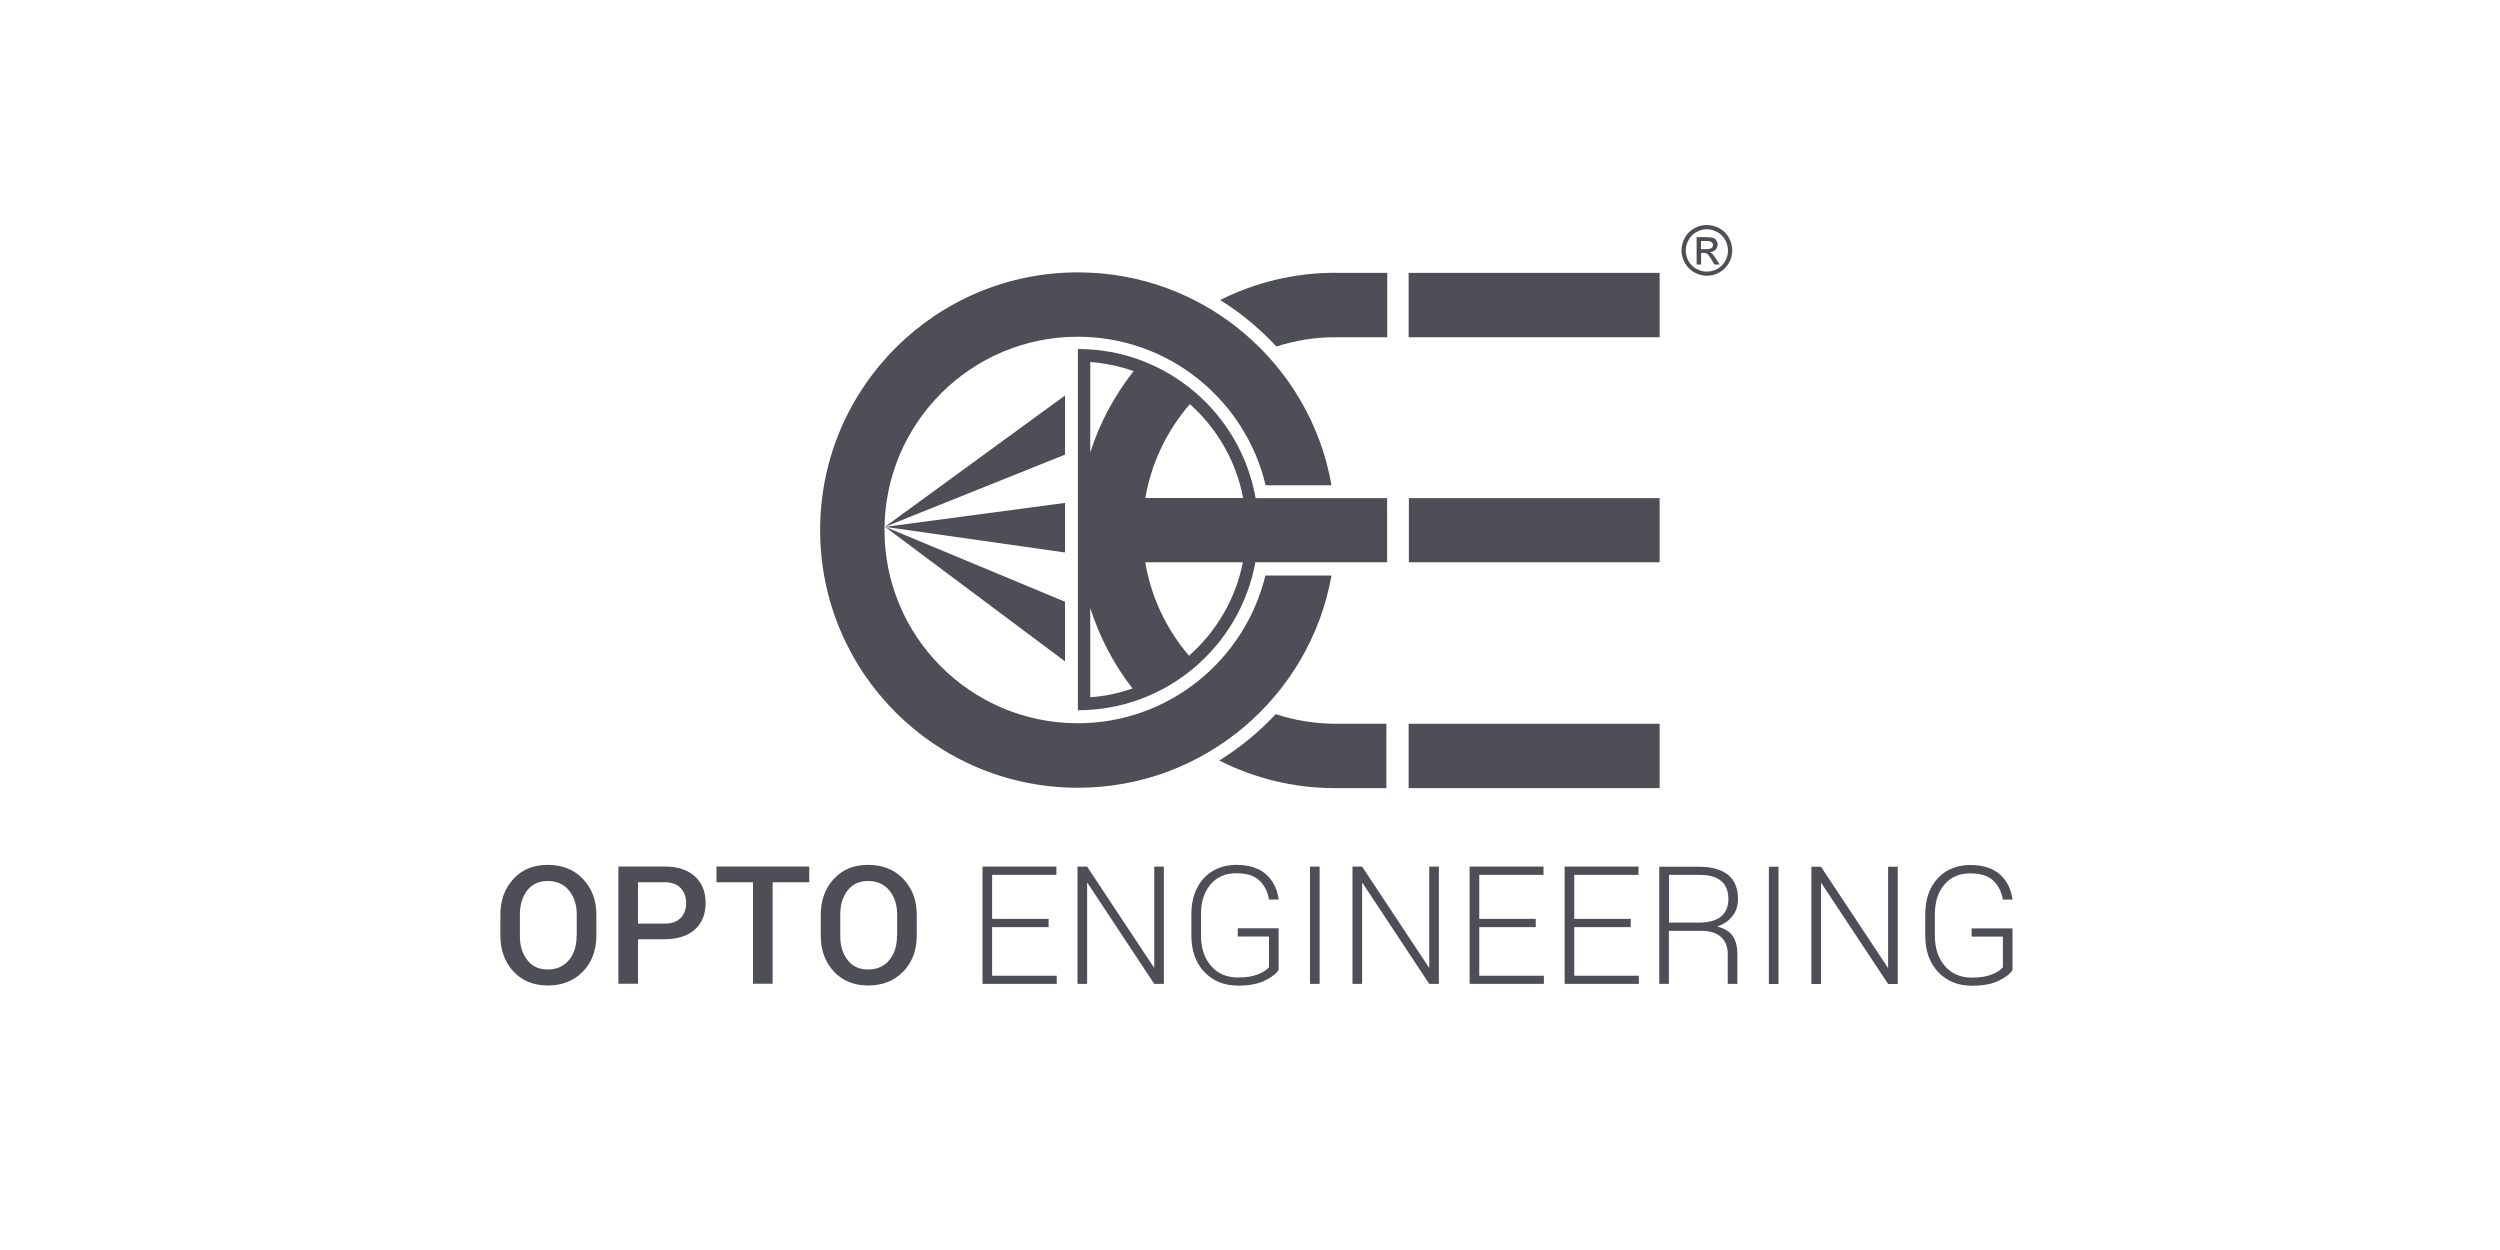 <?xml version="1.0" encoding="UTF-8"?><svg id="Livello_2" xmlns="http://www.w3.org/2000/svg" viewBox="0 0 200 100"><defs><style>.cls-1{fill:none;}.cls-2{fill:#4d4e56;}</style></defs><g><path class="cls-2" d="M106.87,21.82h0c-3.33,0-6.47,.78-9.26,2.18,1.66,1.03,3.17,2.29,4.5,3.72,1.5-.48,3.1-.75,4.75-.74h4.12v-5.15h-4.11Z"/><path class="cls-2" d="M106.5,46.04h-5.27c-1.64,6.78-7.75,11.83-15.04,11.82-8.54-.02-15.45-6.95-15.43-15.49,.02-8.54,6.95-15.45,15.49-15.43,7.29,.01,13.38,5.08,15,11.88h5.27c-1.69-9.66-10.11-17.02-20.26-17.03-11.38-.02-20.63,9.19-20.65,20.58-.02,11.39,9.19,20.63,20.58,20.65,10.15,.02,18.6-7.31,20.33-16.97"/><path class="cls-2" d="M102.05,57.14c-1.33,1.42-2.85,2.67-4.51,3.7,2.78,1.41,5.92,2.21,9.25,2.21h4.12v-5.15h-4.11c-1.66-.01-3.25-.28-4.75-.77"/><rect class="cls-2" x="112.71" y="39.85" width="20.06" height="5.13"/><rect class="cls-2" x="112.69" y="57.9" width="20.08" height="5.15"/><rect class="cls-2" x="112.69" y="21.83" width="20.08" height="5.15"/><path class="cls-2" d="M85.2,52.91v-4.77l-14.41-6,14.41,10.77Zm0-21.27l-14.41,10.51,14.41-5.78v-4.72Zm-14.39,10.51l14.39,2.05v-3.97l-14.39,1.92Z"/><path class="cls-2" d="M110.97,39.85h-10.52c-1.2-6.78-7.1-11.93-14.22-11.93v28.9c7.09,0,12.97-5.11,14.2-11.84h10.54v-5.13Zm-15.85,12.61c-1.78-2.09-3.03-4.65-3.5-7.48h7.81c-.58,2.96-2.14,5.56-4.31,7.48m-7.9,3.32v-7.14c.75,2.36,1.9,4.53,3.38,6.44-1.07,.37-2.21,.62-3.38,.7m0-26.82c1.21,.09,2.37,.34,3.47,.73-1.52,1.93-2.71,4.12-3.47,6.51v-7.24Zm12.23,10.88h-7.82c.48-2.85,1.75-5.42,3.56-7.51,2.16,1.93,3.7,4.54,4.26,7.51"/><path class="cls-2" d="M136.55,18c.34,0,.67,.09,1,.26,.33,.18,.58,.43,.76,.75,.18,.33,.27,.67,.27,1.02s-.09,.69-.27,1.01c-.18,.32-.43,.57-.75,.75-.32,.18-.66,.27-1.01,.27s-.69-.09-1.01-.27c-.32-.18-.57-.43-.75-.75-.18-.32-.27-.66-.27-1.01s.09-.69,.27-1.02c.18-.33,.44-.58,.76-.75,.33-.18,.66-.26,1-.26m0,.34c-.29,0-.56,.07-.83,.22-.27,.15-.48,.36-.63,.63-.15,.27-.23,.56-.23,.85s.08,.57,.22,.84c.15,.27,.36,.48,.63,.63,.27,.15,.55,.22,.84,.22s.57-.08,.84-.22c.27-.15,.48-.36,.63-.63,.15-.27,.22-.55,.22-.84s-.08-.58-.23-.85c-.15-.27-.36-.48-.64-.63-.27-.15-.55-.22-.83-.22m-.81,2.82v-2.19h.75c.26,0,.44,.02,.56,.06,.12,.04,.21,.11,.27,.21,.07,.1,.1,.21,.1,.32,0,.16-.06,.3-.17,.42-.11,.12-.27,.18-.45,.2,.08,.03,.14,.07,.19,.12,.09,.09,.2,.23,.32,.43l.27,.43h-.43l-.19-.34c-.15-.27-.28-.44-.37-.51-.07-.05-.16-.08-.28-.08h-.21v.93h-.35Zm.35-1.23h.43c.2,0,.34-.03,.42-.09,.07-.06,.11-.14,.11-.24,0-.06-.02-.12-.05-.17-.04-.05-.09-.09-.15-.11-.06-.03-.18-.04-.36-.04h-.4v.66Z"/><path class="cls-2" d="M160.23,74.93v2.45c-.17,.21-.46,.41-.89,.58-.43,.17-.96,.25-1.59,.25-.9,0-1.62-.31-2.15-.92-.54-.62-.81-1.42-.81-2.43v-1.73c0-.97,.25-1.76,.76-2.36,.51-.6,1.19-.9,2.05-.9s1.44,.19,1.85,.57c.41,.38,.67,.89,.78,1.53h.77c-.11-.85-.45-1.52-1.01-2.02-.56-.5-1.36-.75-2.39-.75s-1.94,.36-2.6,1.08c-.65,.72-.98,1.67-.98,2.85v1.72c0,1.21,.34,2.18,1.03,2.91,.69,.73,1.59,1.1,2.71,1.1,.86,0,1.57-.13,2.11-.39,.55-.26,.92-.55,1.13-.86v-3.34h-3.27v.66h2.5Zm-9.18,3.79h.77v-9.38h-.77v8.08h-.02l-5.35-8.08h-.77v9.38h.77v-8.09h.02l5.35,8.09Zm-9.54,0h.77v-9.38h-.77v9.38Zm-2.9-5.45c.29-.38,.43-.83,.43-1.34,0-.86-.26-1.51-.79-1.94-.53-.43-1.3-.65-2.33-.65h-3.18v9.37h.77v-4.24h2.61c.68,0,1.2,.16,1.56,.49,.36,.33,.54,.78,.54,1.37v2.38h.77v-2.39c0-.58-.12-1.05-.36-1.42-.24-.37-.65-.62-1.23-.77v-.02c.52-.18,.93-.46,1.21-.85m-.34-1.34c0,.59-.19,1.06-.57,1.39-.38,.33-1.01,.5-1.87,.5h-2.31v-3.82h2.41c.8,0,1.39,.16,1.77,.49,.38,.33,.57,.81,.57,1.44m-13.1,6.79h5.94v-.65h-5.17v-3.89h4.52v-.66h-4.52v-3.52h5.14v-.66h-5.91v9.38Zm-7.6,0h5.94v-.65h-5.17v-3.89h4.52v-.66h-4.52v-3.52h5.14v-.66h-5.91v9.38Zm-3.23,0h.77v-9.38h-.77v8.08h-.02l-5.35-8.08h-.77v9.38h.77v-8.09h.02l5.35,8.09Zm-9.54,0h.77v-9.38h-.77v9.38Zm-2.51-1.11v-3.34h-3.27v.66h2.5v2.45c-.17,.21-.46,.41-.89,.58-.43,.17-.96,.25-1.59,.25-.9,0-1.62-.31-2.15-.92-.54-.62-.81-1.42-.81-2.43v-1.73c0-.97,.25-1.76,.76-2.36,.51-.6,1.19-.9,2.05-.9s1.44,.19,1.85,.57c.41,.38,.67,.89,.78,1.53h.77c-.11-.85-.45-1.52-1.01-2.02-.56-.5-1.36-.75-2.39-.75s-1.94,.36-2.6,1.08c-.65,.72-.98,1.67-.98,2.85v1.72c0,1.21,.34,2.18,1.03,2.91,.69,.73,1.59,1.1,2.71,1.1,.86,0,1.57-.13,2.11-.39,.55-.26,.92-.55,1.13-.86m-9.95,1.11h.77v-9.38h-.77v8.08h-.02l-5.35-8.08h-.77v9.38h.77v-8.09h.02l5.35,8.09Zm-13.74,0h5.94v-.65h-5.17v-3.89h4.52v-.66h-4.52v-3.52h5.14v-.66h-5.91v9.38Zm-6.33-.99c.71-.75,1.07-1.7,1.07-2.86v-1.69c0-1.15-.36-2.1-1.07-2.85-.71-.75-1.65-1.13-2.82-1.13s-2.06,.38-2.75,1.13c-.69,.75-1.04,1.7-1.04,2.85v1.69c0,1.15,.35,2.1,1.04,2.85,.69,.75,1.61,1.13,2.75,1.13s2.1-.37,2.81-1.12m-.5-2.86c0,.79-.2,1.44-.61,1.94-.41,.5-.98,.76-1.7,.76s-1.25-.25-1.64-.76c-.4-.5-.59-1.15-.59-1.94v-1.7c0-.78,.2-1.42,.59-1.93,.39-.5,.94-.75,1.64-.75s1.29,.25,1.7,.76c.41,.5,.62,1.15,.62,1.92v1.7Zm-9.95-4.28h2.93v-1.26h-7.42v1.26h2.92v8.12h1.57v-8.12Zm-6.22,3.78c.58-.52,.86-1.23,.86-2.13s-.29-1.6-.86-2.12c-.58-.53-1.39-.79-2.45-.79h-3.67v9.38h1.57v-3.56h2.1c1.06,0,1.87-.26,2.45-.78m-.7-2.12c0,.49-.14,.88-.43,1.19s-.72,.46-1.32,.46h-2.1v-3.31h2.1c.59,0,1.03,.16,1.32,.47,.29,.31,.43,.71,.43,1.2m-8.25,5.47c.71-.75,1.07-1.7,1.07-2.86v-1.69c0-1.15-.36-2.1-1.07-2.85-.71-.75-1.65-1.13-2.82-1.13s-2.06,.38-2.75,1.13c-.69,.75-1.04,1.7-1.04,2.85v1.69c0,1.15,.35,2.1,1.04,2.85,.69,.75,1.61,1.13,2.75,1.13s2.1-.37,2.81-1.12m-.5-2.86c0,.79-.2,1.44-.61,1.94-.41,.5-.98,.76-1.7,.76s-1.25-.25-1.64-.76c-.4-.5-.59-1.15-.59-1.94v-1.7c0-.78,.2-1.42,.59-1.93,.39-.5,.94-.75,1.64-.75s1.29,.25,1.7,.76c.41,.5,.62,1.15,.62,1.92v1.7Z"/></g><rect class="cls-1" x="-3361.83" y="-4949.63" width="8493.6" height="10256.97"/></svg>